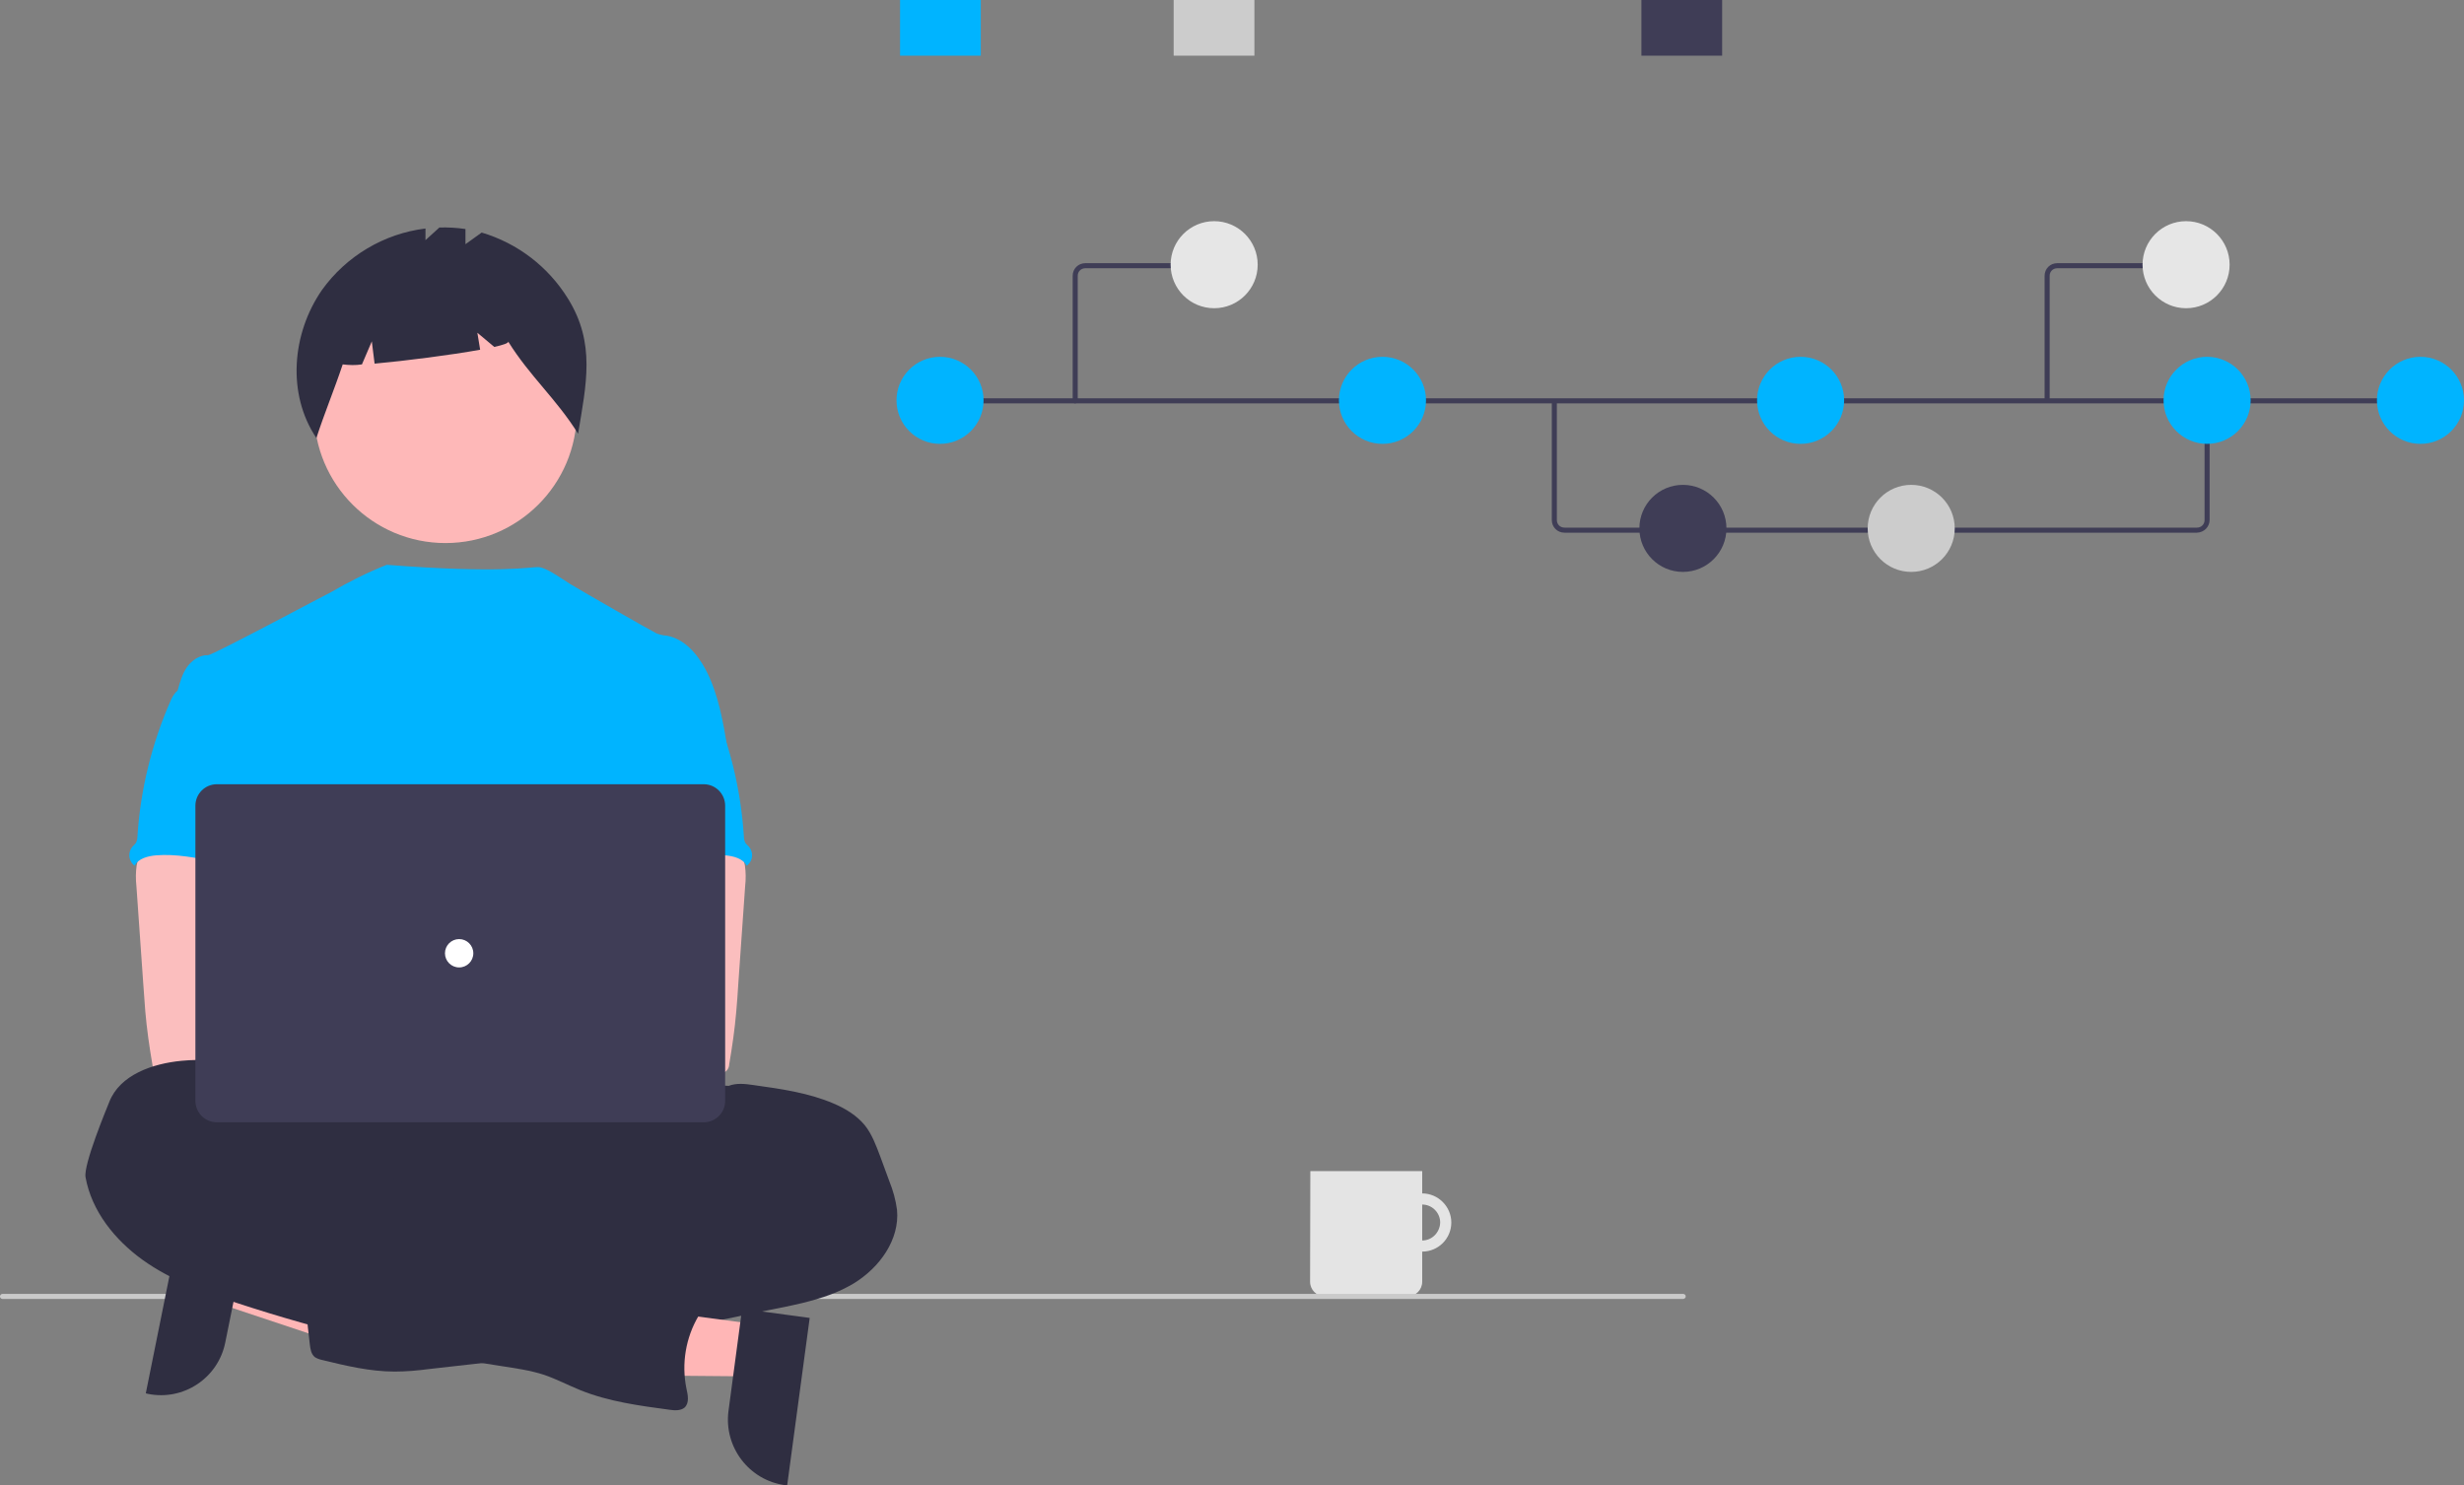 <svg xmlns="http://www.w3.org/2000/svg" xmlns:xlink="http://www.w3.org/1999/xlink" id="e7334088-53de-4589-99a2-090044ddfc90" x="0px" y="0px" width="973.5px" height="587px" viewBox="0 0 973.5 587" xml:space="preserve"><rect x="0" y="0" width="973.5" height="587" fill="#808080" stroke="none"/><g id="f9b32178-6d95-472d-b482-6662972666de">	<path id="f4b94a19-cbe0-459a-95a6-6ea3b3d72055" fill="#E4E4E4" d="M561.9,471.6c-6.3,0-11.5,5.1-11.5,11.5s5.1,11.5,11.5,11.5   c6.3,0,11.5-5.1,11.5-11.5l0,0l0,0C573.4,476.8,568.2,471.6,561.9,471.6z M561.9,490.2c-3.9,0-7.1-3.2-7.1-7.1   c0-3.9,3.2-7.1,7.1-7.1c3.9,0,7.1,3.2,7.1,7.1c0,0,0,0,0,0v0C568.9,487,565.8,490.2,561.9,490.2z"></path>	<path id="abc0e0b3-f22e-4bee-9929-c6879640924e" fill="#E4E4E4" d="M517.7,462.8h44.2v43.7c0,3.2-2.6,5.8-5.8,5.8c0,0,0,0,0,0   h-32.7c-3.2,0-5.8-2.6-5.8-5.8c0,0,0,0,0,0L517.7,462.8L517.7,462.8z"></path></g><path id="e24b6f19-a0a0-4e73-9cfc-bbb7635ad236" fill="#CACACA" d="M665.1,513.3H0.9c-0.6-0.1-1-0.6-0.9-1.1  c0.1-0.5,0.4-0.8,0.9-0.9h664.2c0.6,0.1,1,0.6,0.9,1.1C666,512.8,665.6,513.2,665.1,513.3z"></path><polygon fill="#FFB6B6" points="89.4,494.4 85.3,514.7 161.7,540.2 167.8,510.2 "></polygon><path fill="#2F2E41" d="M97.1,490.5l-8.1,40l0,0c-2.8,14.1-16.6,23.2-30.6,20.3l-0.8-0.2l13.2-65.5L97.1,490.5z"></path><circle id="fd4e5ab9-ffc8-4bbb-9267-3af70c31dae1" fill="#FEB8B8" cx="176" cy="162.7" r="51.9"></circle><path id="a8c9bbe2-1461-49cf-8211-f8d251166dc5" fill="#2F2E41" d="M224.4,118c-7.8-12.6-19.9-21.9-34.1-26.1l-6.4,4.6v-6  c-3.4-0.5-6.9-0.7-10.3-0.6l-5.5,5v-4.6c-16.4,2-31.3,10.9-40.9,24.3c-11.9,17.2-13.9,41.1-2.2,58.5c3.2-9.9,7.1-19.2,10.4-29.1  c2.5,0.3,5.1,0.4,7.6,0l3.9-9.1l1.1,8.8c12.1-1.1,30.2-3.4,41.7-5.5l-1.1-6.7l6.7,5.6c3.5-0.8,5.6-1.5,5.5-2.1  c8.6,13.8,19,22.6,27.6,36.4C231.6,151.9,235.4,135.7,224.4,118z"></path><ellipse id="f6be96d1-713f-4c17-812c-ecd79c56fe95" fill="#2F2E41" cx="192.9" cy="464.8" rx="133.6" ry="37.4"></ellipse><path fill="#00B4FF" d="M287.5,296.1c-1.8-10.7-3.6-21.7-8.6-31.3c-3.3-6.3-8.5-12.4-15.5-13.6c-1.4-0.1-2.7-0.4-4-0.9  c-2.1-1-29.7-16.8-34.1-19.5c-3.8-2.4-9.7-6.7-12.7-6.7c-3-0.1-14.6,2.6-59.8-0.9c-7.6,3-15,6.7-22,10.8c-0.1-0.1-46.9,25-48.6,24.9  c-3.3-0.1-6.4,2-8.3,4.7c-1.9,2.7-2.8,6-3.7,9.2c10.2,22.7,19.5,45.5,29.8,68.2c0.5,0.9,0.7,1.8,0.7,2.8c-0.2,1-0.6,2-1.3,2.8  c-5,8-4.8,18.2-4.3,27.6c0.5,9.5,1.2,19.4-3,27.9c-1.1,2.3-2.6,4.5-3.7,6.8c-2.6,5.3-3.5,22.1-2,27.8l187.3,5.4  C269.6,430.9,287.5,296.1,287.5,296.1z"></path><path id="eb41f72e-aba6-4a16-bf55-c7027d2f1a4b" fill="#FBBEBE" d="M54,342c-0.4,2.7-0.4,5.4-0.1,8.2l2.7,38.5  c0.3,3.6,0.5,7.3,0.8,10.9c0.6,7,1.6,14,2.8,21c0.1,2.1,1.8,3.7,3.8,3.6c11.8,2.5,24,2.4,36.1,1.7c18.4-1,65.5-3,68.3-6.7  s1.2-9.8-2.5-12.8S100,396,100,396c0.6-4.8,2.4-9.3,4.2-13.9c3.1-8.1,6-16.5,6.1-25.1s-3.2-17.8-10.3-22.8  c-5.8-4.1-13.4-4.8-20.5-4.7c-5.2,0.1-14.1-1.1-18.9,0.9C56.8,332.1,54.7,338.3,54,342z"></path><path id="a363f2f7-2464-40a1-ad01-344825aa0b75" fill="#2F2E41" d="M287.9,429.1c3.1-1.2,6.5-0.8,9.9-0.3c10.7,1.5,21.6,3,31.6,7.3  c4.7,2,9.1,4.7,12.3,8.6c2.8,3.5,4.4,7.9,6,12.1l3.6,9.8c1.5,3.7,2.6,7.6,3.1,11.5c1.1,11.8-6.9,22.8-17,29  c-10.1,6.1-22,8.3-33.6,10.6c-11.6,2.3-23.2,4.8-34.8,7.5c-5.4,1.4-10.9,2.5-16.4,3.2c-12.4,1.4-25.3-0.7-37,3.4  c-4.7,1.6-9.3,4.1-14.1,5.2c-3.2,0.7-6.5,1.2-9.8,1.5l-22.2,2.5c-4.5,0.6-9.1,1-13.6,1c-9.7,0-19.3-2.3-28.7-4.6  c-1-0.2-2-0.6-2.8-1.1c-1.5-1.2-1.8-3.3-2-5.1c-1-8.4-1.8-16.7-2.5-25.1c-0.2-2.7-0.4-5.7,1.1-7.9c1.9-2.8,5.5-3.7,8.8-4.2  c14.1-2.3,28.4-3.3,42.7-3c5.4-5.4,14.4-5.5,21.5-8.4c2.6-1.2,5.1-2.6,7.6-4.1c12.7-7.4,26.9-11.9,41.6-13.1  c2.9-0.1,5.7-0.5,8.5-1.2c5.5-1.7,10.5-6.4,16.2-5.2c0.7-1.9,1.2-4.5,2.8-5.8c0.8-0.7,1.8-1.1,2.5-1.9c1.6-1.6,1.7-4.1,1.5-6.3  s-0.8-4.5-0.2-6.6c0.2-0.8,0.6-1.6,1-2.3C278,431.1,282.2,428.6,287.9,429.1z"></path><path id="b53ad979-99f4-4c6e-a0f8-957060c42096" fill="#00B4FF" d="M69.6,273.4c-0.9,1-1.6,2.1-2.1,3.3c-7.5,17-12,35.2-13.2,53.8  c0,0.9-0.2,1.8-0.6,2.6c-0.4,0.5-0.9,1-1.4,1.5c-1.8,2.2-1.6,5.4,0.6,7.3c0.1,0.1,0.2,0.1,0.3,0.2c1.5-2.9,5.2-3.8,8.5-4.1  c15.7-1.2,31,6.1,46.8,5.5c-1.1-3.8-2.7-7.5-3.6-11.4c-4-17.3,6-36-0.1-52.6c-1.2-3.3-3.3-6.6-6.5-8.1c-1.3-0.5-2.7-0.9-4.2-1.1  c-4-0.7-11.9-3.8-15.7-2.6c-1.4,0.5-2,1.8-3.2,2.6C73.5,271.5,71.1,271.9,69.6,273.4z"></path><path id="a1197c30-bfd4-4098-bcf9-2468e7a33bf1" fill="#FBBEBE" d="M287.7,330.4c-4.7-2-13.7-0.8-18.9-0.9  c-7.1-0.2-14.7,0.6-20.5,4.7c-7.1,5-10.4,14.1-10.3,22.8c0.1,8.7,3,17,6.1,25.1c1.7,4.6,3.6,9.1,4.2,13.9c0,0-62.1,7.4-65.9,10.4  s-5.4,9.1-2.5,12.8s92.6,7.5,104.4,5c2.1,0.1,3.8-1.6,3.8-3.6c1.2-7,2.2-13.9,2.8-21c0.3-3.6,0.6-7.2,0.8-10.9l2.7-38.5  c0.3-2.7,0.3-5.5-0.1-8.2C293.6,338.3,291.4,332.1,287.7,330.4z"></path><path id="ebe46053-6aac-4aa7-8615-21a6fa79538d" fill="#00B4FF" d="M273,270.3c-1.2-0.8-1.7-2.1-3.2-2.6c-3.8-1.2-11.8,1.8-15.7,2.6  c-1.4,0.2-2.8,0.6-4.2,1.1c-3.2,1.5-5.3,4.7-6.5,8.1c-6.1,16.6,3.9,35.4-0.1,52.6c-0.9,3.9-2.5,7.6-3.6,11.4  c15.7,0.6,31.1-6.8,46.8-5.5c3.3,0.3,7,1.2,8.5,4.1c0.1-0.1,0.2-0.1,0.3-0.2c2.2-1.8,2.5-5.1,0.6-7.3c-0.5-0.5-1-1-1.4-1.5  c-0.4-0.8-0.6-1.7-0.6-2.6c-1.2-18.6-5.6-36.8-13.2-53.8c-0.5-1.2-1.2-2.4-2.1-3.3C277.1,271.9,274.8,271.5,273,270.3z"></path><polygon fill="#FFB6B6" points="299.2,523.4 296.5,543.9 216,543.2 220,512.8 "></polygon><path fill="#2F2E41" d="M319.9,520.8L311,587l-0.8-0.1c-14.2-1.9-24.2-15-22.4-29.2l0,0l5.4-40.5L319.9,520.8z"></path><path id="a0b0f7ea-4ed9-4447-aa64-e2335b2c3196" fill="#2F2E41" d="M109.8,439.5c0,0.9-1.5,0-1.6-1c-1-7.6-7-13.8-14-16.8  s-14.9-3.2-22.5-2.5c-11.4,1.1-24.3,5.5-28.5,16.2c-1,2.5-10.3,24.8-9.4,29.8c2.4,13.4,11.6,24.8,22.6,32.7s24,12.6,36.9,16.9  c34.1,11.2,69.1,19.6,104.6,25c5.8,0.9,11.6,1.7,17.1,3.5c4.9,1.7,9.5,4.1,14.4,6.1c11.2,4.5,23.3,6.1,35.2,7.7  c2,0.3,4.4,0.4,5.9-0.9c1.9-1.8,1.3-4.9,0.7-7.5c-2-9.8-0.3-20.1,4.8-28.7c2-3.4,4.6-6.8,4.2-10.7c-0.4-4.5-5-7.8-9.5-8.5  s-9.1,0.3-13.6,0.9c-1.5,0.4-3.2,0.2-4.6-0.5c-0.7-0.5-1.3-1-1.8-1.6c-6.4-6.2-16-7.5-23.9-3.3c-1.7,0.9-4.2-1.1-5.9-1.9l-19.6-8.9  c-22.6-10.2-45.2-20.5-69.1-26.9c-1.9-0.4-3.7-1.1-5.3-2.2c-1.2-0.9-2-2.2-3.1-3.2c-2.4-2.3-5.7-3.1-8.6-4.7  S109.1,442.7,109.8,439.5z"></path><circle fill="#FBBEBE" cx="160.6" cy="412" r="14"></circle><circle fill="#FBBEBE" cx="191.6" cy="412" r="14"></circle><path fill="#3F3D56" d="M278,443.5H85.7c-4.7,0-8.5-3.8-8.5-8.5V318.4c0-4.7,3.8-8.5,8.5-8.5H278c4.7,0,8.5,3.8,8.5,8.5v116.7  C286.5,439.7,282.7,443.5,278,443.5z"></path><circle id="e793da3b-cee2-4a15-ae11-6dab45a6c728" fill="#FFFFFF" cx="181.4" cy="376.7" r="5.6"></circle><path fill="#3F3D56" d="M868,210.5H618.1c-2.8,0-5-2.2-5-5v-47.1h2v47.1c0,1.7,1.3,3,3,3H868c1.7,0,3-1.3,3-3V158h2v47.4  C873,208.2,870.8,210.4,868,210.5z"></path><rect x="371.4" y="157.4" fill="#3F3D56" width="587.2" height="2"></rect><circle id="a67a4451-c7cc-402c-b29d-5a705f3c9418" fill="#00B4FF" cx="371.4" cy="158.2" r="17.2"></circle><circle id="abdb3fbf-f68e-433e-a33f-153626b38c76" fill="#00B4FF" cx="546.2" cy="158.2" r="17.2"></circle><circle id="ac293633-0933-4e21-a8aa-bc27ca4fbccc" fill="#3F3D56" cx="664.9" cy="208.8" r="17.2"></circle><circle id="a0cd768d-b738-4d4b-9ab3-78ab535c7573" fill="#CCCCCC" cx="755.1" cy="208.8" r="17.2"></circle><circle id="b9eb3d2e-31e0-4fe2-be5c-79abb86bc227" fill="#00B4FF" cx="711.4" cy="158.2" r="17.2"></circle><circle id="aa04baac-fce0-420a-b86a-4a97f3079928" fill="#00B4FF" cx="956.3" cy="158.2" r="17.2"></circle><circle id="e92cf92c-058e-415c-ba96-766a57ee18d9" fill="#00B4FF" cx="872" cy="158.2" r="17.2"></circle><rect id="ac5bf8cc-574d-4509-9338-881c836fd832" x="648.5" fill="#3F3D56" width="31.9" height="22"></rect><rect id="ad5a043d-52f1-4931-b771-e4991ef7f7f7" x="355.6" fill="#00B4FF" width="31.9" height="22"></rect><rect id="e5d95e83-bdd9-4322-95a9-5a9c4b449a8f" x="463.7" fill="#CCCCCC" width="31.9" height="22"></rect><path fill="#3F3D56" d="M424.8,159.4c-0.6,0-1-0.4-1-1V109c0-2.8,2.2-5,5-5h48.7c0.6,0,1,0.4,1,1s-0.4,1-1,1h-48.7c-1.7,0-3,1.3-3,3  v49.4C425.8,158.9,425.3,159.4,424.8,159.4z"></path><circle id="b0a7c1c1-8f27-441f-a84a-e44462cc473e" fill="#E6E6E6" cx="479.7" cy="104.6" r="17.2"></circle><path fill="#3F3D56" d="M809.8,158.4h-2V109c0-2.8,2.2-5,5-5h48.7v2h-48.7c-1.7,0-3,1.3-3,3V158.4z"></path><circle id="b3140cf1-cdb8-48ff-81af-ce41ed4f5739" fill="#E6E6E6" cx="863.7" cy="104.6" r="17.2"></circle></svg>